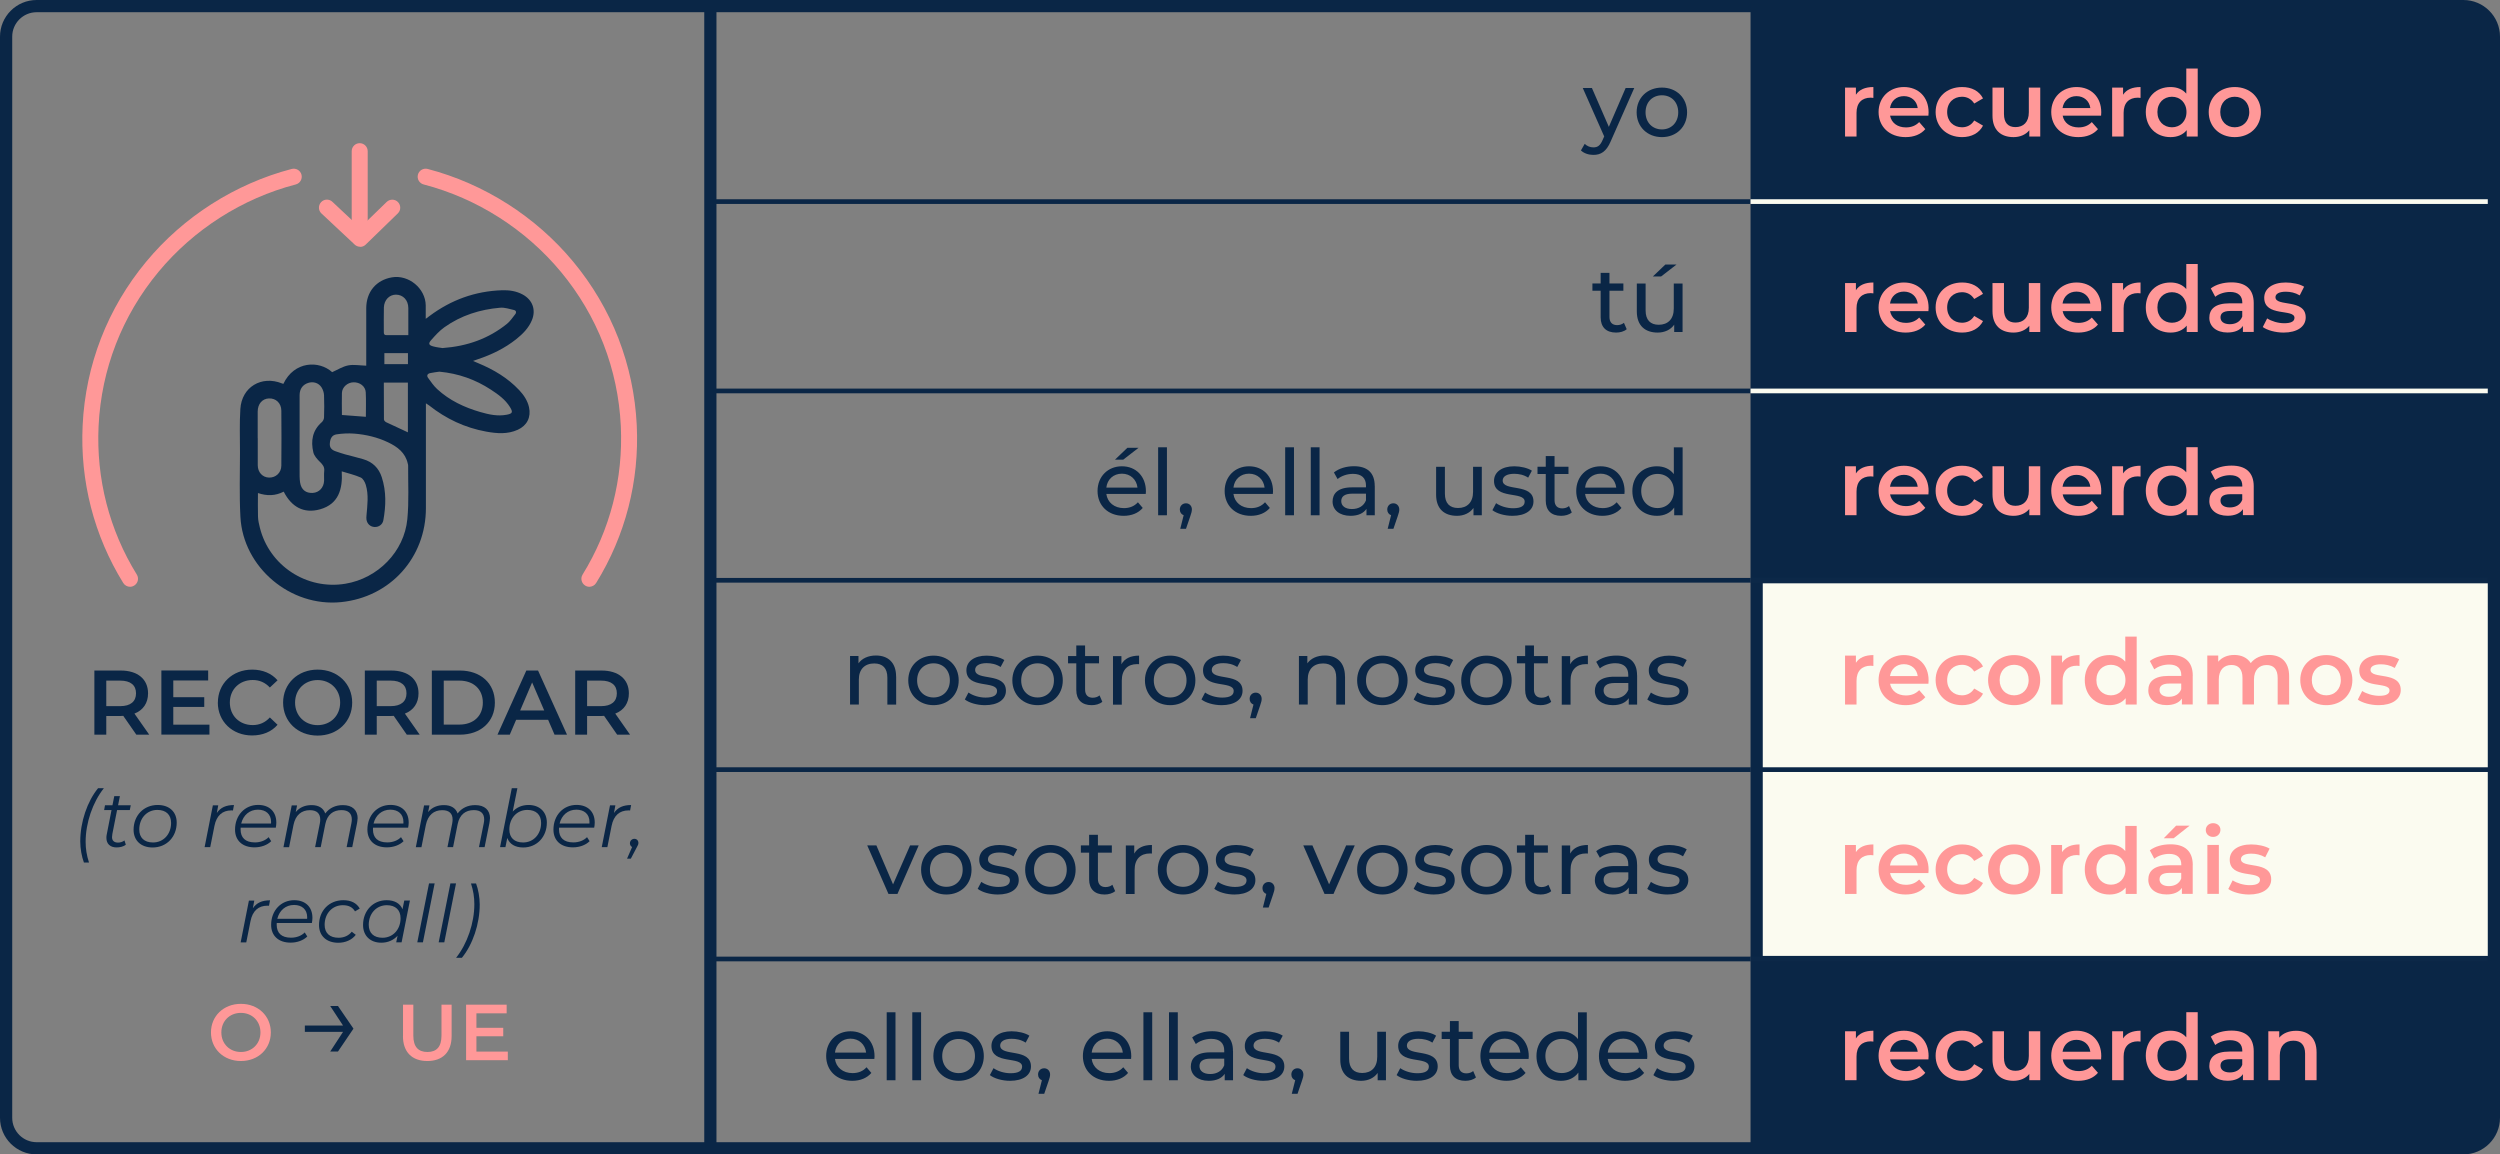 <?xml version="1.0" encoding="UTF-8"?><svg id="Layer_2" xmlns="http://www.w3.org/2000/svg" viewBox="0 0 409.3 189"><rect x="0" y="0" width="409.3" height="189" fill="#808080" stroke="none"/><defs><style>.cls-1{fill:#fbfbf0;}.cls-2{fill:#ff9898;}.cls-3{fill:#0a2646;}.cls-4{fill:#0c2848;}</style></defs><g id="Layer_1-2"><g><g><path class="cls-3" d="M22.32,120.28l-2.14-3.08c-.13,.02-.27,.02-.41,.02h-2.37v3.06h-1.95v-10.5h4.32c2.76,0,4.47,1.41,4.47,3.74,0,1.59-.81,2.76-2.23,3.31l2.42,3.45h-2.1Zm-2.64-8.85h-2.28v4.18h2.28c1.71,0,2.59-.78,2.59-2.1s-.88-2.08-2.59-2.08Z"/><path class="cls-3" d="M34.29,118.64v1.63h-7.87v-10.5h7.66v1.64h-5.71v2.73h5.07v1.6h-5.07v2.9h5.92Z"/><path class="cls-3" d="M35.67,115.03c0-3.13,2.4-5.4,5.62-5.4,1.71,0,3.18,.62,4.15,1.75l-1.26,1.18c-.76-.82-1.71-1.23-2.8-1.23-2.17,0-3.75,1.53-3.75,3.69s1.58,3.69,3.75,3.69c1.09,0,2.04-.41,2.8-1.25l1.26,1.2c-.97,1.14-2.44,1.75-4.17,1.75-3.21,0-5.61-2.27-5.61-5.4Z"/><path class="cls-3" d="M46.35,115.03c0-3.1,2.4-5.4,5.65-5.4s5.66,2.28,5.66,5.4-2.4,5.4-5.66,5.4-5.65-2.29-5.65-5.4Zm9.34,0c0-2.14-1.58-3.69-3.69-3.69s-3.69,1.54-3.69,3.69,1.58,3.69,3.69,3.69,3.69-1.54,3.69-3.69Z"/><path class="cls-3" d="M66.6,120.28l-2.14-3.08c-.13,.02-.27,.02-.41,.02h-2.37v3.06h-1.95v-10.5h4.32c2.76,0,4.47,1.41,4.47,3.74,0,1.59-.81,2.76-2.23,3.31l2.42,3.45h-2.1Zm-2.64-8.85h-2.28v4.18h2.28c1.71,0,2.59-.78,2.59-2.1s-.88-2.08-2.59-2.08Z"/><path class="cls-3" d="M70.7,109.78h4.59c3.4,0,5.73,2.1,5.73,5.25s-2.33,5.25-5.73,5.25h-4.59v-10.5Zm4.5,8.85c2.34,0,3.85-1.42,3.85-3.6s-1.51-3.6-3.85-3.6h-2.55v7.2h2.55Z"/><path class="cls-3" d="M89.75,117.85h-5.25l-1.04,2.43h-2.01l4.72-10.5h1.92l4.74,10.5h-2.04l-1.05-2.43Zm-.65-1.53l-1.98-4.59-1.96,4.59h3.94Z"/><path class="cls-3" d="M101.04,120.28l-2.14-3.08c-.13,.02-.27,.02-.41,.02h-2.37v3.06h-1.95v-10.5h4.32c2.76,0,4.47,1.41,4.47,3.74,0,1.59-.81,2.76-2.23,3.31l2.42,3.45h-2.1Zm-2.64-8.85h-2.28v4.18h2.28c1.71,0,2.59-.78,2.59-2.1s-.88-2.08-2.59-2.08Z"/></g><g><g><path class="cls-2" d="M58.97,40.4c-.33,0-.66-.12-.92-.37l-.24-.23-5.18-4.85c-.53-.49-.55-1.32-.06-1.85,.49-.53,1.32-.56,1.85-.06l4.53,4.25,4.36-4.23c.52-.5,1.35-.49,1.85,.03,.5,.52,.49,1.35-.03,1.85l-5.26,5.11c-.25,.25-.58,.37-.91,.37Z"/><path class="cls-2" d="M58.89,39.26c-.72,0-1.31-.59-1.31-1.31v-13.2c0-.72,.59-1.31,1.31-1.31s1.31,.59,1.31,1.31v13.2c0,.72-.59,1.31-1.31,1.31Z"/></g><g><path class="cls-2" d="M96.5,96.07c-.23,0-.47-.06-.69-.2-.62-.38-.81-1.19-.43-1.8,4.51-7.3,6.67-15.71,6.26-24.32-.45-9.31-3.84-18.04-9.8-25.23-5.77-6.96-13.75-12.05-22.48-14.32-.7-.18-1.12-.9-.94-1.6s.9-1.12,1.6-.94c9.25,2.42,17.72,7.81,23.83,15.19,6.33,7.63,9.92,16.89,10.4,26.78,.44,9.14-1.86,18.07-6.65,25.82-.25,.4-.68,.62-1.12,.62Z"/><path class="cls-2" d="M21.28,96.07c.23,0,.47-.06,.69-.2,.62-.38,.81-1.19,.43-1.8-4.51-7.3-6.67-15.71-6.26-24.32,.45-9.31,3.84-18.04,9.8-25.23,5.77-6.96,13.75-12.05,22.48-14.32,.7-.18,1.12-.9,.94-1.6s-.9-1.12-1.6-.94c-9.25,2.42-17.72,7.81-23.83,15.19-6.33,7.63-9.92,16.89-10.4,26.78-.44,9.14,1.86,18.07,6.65,25.82,.25,.4,.68,.62,1.12,.62Z"/></g></g><path class="cls-3" d="M69.73,66.03v.79c0,5.45,0,10.9,0,16.36,0,8.12-5.83,14.58-13.89,15.4-8.28,.84-16.05-5.68-16.48-13.97-.19-3.52-.07-7.06-.07-10.59,0-2.35-.09-4.72,.06-7.06,.22-3.6,3.47-5.53,6.81-4.19,.08,.03,.16,.06,.23,.08,1.78-3.75,5.84-3.87,7.99-1.92,.91-.4,1.74-.94,2.65-1.11,.91-.17,1.88,.02,2.93,.05,0-.13,0-.39,0-.64,0-2.92-.01-5.84,0-8.77,.01-2.68,1.62-4.6,4.19-5.05,2.74-.48,5.5,1.79,5.55,4.57,.01,.69,0,1.39,0,2.22,.27-.2,.45-.34,.63-.47,3.52-2.63,7.47-4.07,11.87-4.21,1.16-.04,2.31,.13,3.36,.69,1.62,.87,2.23,2.52,1.52,4.22-.54,1.29-1.49,2.24-2.55,3.09-1.9,1.51-4.05,2.55-6.34,3.31-.2,.07-.4,.14-.74,.26,.37,.16,.62,.29,.89,.39,2.5,1.04,4.79,2.4,6.66,4.39,.75,.8,1.36,1.7,1.61,2.8,.36,1.63-.32,3-1.84,3.69-1.67,.76-3.4,.62-5.13,.31-3.5-.63-6.62-2.1-9.41-4.31-.13-.1-.27-.18-.5-.33Zm-27.5,14.7c0,1.36-.03,2.62,.01,3.88,.02,.6,.16,1.21,.31,1.8,1.55,6.21,7.66,10.21,13.99,9.16,5.32-.88,9.64-5.24,10.15-10.59,.28-2.9,.11-5.84,.13-8.76,0-.11-.03-.21-.06-.32-.39-1.78-1.68-2.74-3.2-3.47-1.77-.85-3.66-1.29-5.6-1.44-.94-.07-1.91-.02-2.85,.12-.75,.11-1.05,.66-1.11,1.49-.06,.72,.34,1.08,.96,1.29,.52,.17,1.03,.36,1.55,.5,.99,.27,1.98,.5,2.96,.79,1.53,.45,2.55,1.44,3.04,2.97,.75,2.33,.68,4.68,.25,7.04-.13,.7-.76,1.12-1.43,1.09-.69-.03-1.22-.5-1.33-1.21-.03-.21-.02-.43,0-.65,.14-1.69,.39-3.4-.12-5.06-.14-.44-.44-1.01-.82-1.18-.96-.43-2.01-.67-3.11-1.01,.18,2.93-.54,5.36-3.53,6.21-2.69,.76-4.7-.39-5.97-2.89-1.37,.71-2.75,.73-4.22,.23Zm6.82-9.19c0,1.81,0,3.62,0,5.43,0,.67-.02,1.36,.08,2.02,.18,1.18,.95,1.78,2.08,1.71,1.04-.06,1.81-.88,1.85-2,.02-.52-.04-1.05,.02-1.57,.08-.67-.24-1.07-.69-1.5-.45-.44-.95-.99-1.09-1.57-.44-1.86-.16-3.59,1.38-4.94,.2-.17,.36-.5,.37-.76,.04-1.22,.05-2.44,0-3.66-.02-.43-.17-.91-.41-1.28-.48-.75-1.37-1-2.19-.73-.89,.29-1.39,.98-1.4,1.99-.01,2.29,0,4.58,0,6.86Zm22.88-10.69c-.45,.07-.99,.12-1.52,.24-.43,.1-.6,.41-.32,.78,.46,.63,.9,1.29,1.47,1.82,2.02,1.87,4.46,3.01,7.08,3.77,1.41,.41,2.84,.72,4.31,.44,.97-.18,1.06-.42,.54-1.26-.77-1.24-1.92-2.06-3.11-2.84-2.54-1.66-5.32-2.66-8.45-2.95Zm.57-3.87c4.02-.3,7.49-1.54,10.5-3.96,.53-.43,.92-1.03,1.35-1.57,.24-.3,.16-.62-.22-.7-.74-.17-1.5-.43-2.24-.37-3.3,.28-6.4,1.26-9.12,3.19-.82,.58-1.52,1.36-2.19,2.12-.5,.56-.37,.84,.37,1.03,.56,.15,1.15,.21,1.55,.27Zm-30.3,14.74c0,1.48,0,2.96,0,4.44,0,1.17,.78,2,1.85,2.03,1.1,.03,2-.79,2.01-1.95,.03-3,.03-6.01,0-9.01-.01-1.24-.9-2.05-2.03-2-1.09,.04-1.83,.9-1.84,2.12,0,1.46,0,2.92,0,4.38Zm24.58-.94v-8.14h-3.94c0,2.04,0,4.04,.02,6.04,0,.16,.21,.37,.37,.45,1.17,.56,2.35,1.1,3.55,1.65Zm.07-15.91c0-1.53,.01-2.98,0-4.44-.01-1.29-.85-2.18-2.02-2.19-1.09,0-1.94,.87-1.98,2.1-.04,1.35,0,2.7-.01,4.05,0,.31,.08,.49,.44,.48,1.15-.01,2.3,0,3.57,0Zm-10.88,13.07l3.93,.3c0-1.4,.05-2.71-.02-4.01-.05-.99-.97-1.67-2.02-1.64-.98,.03-1.85,.8-1.88,1.74-.04,1.17,0,2.35,0,3.6Zm6.96-10.12v1.8h3.86v-1.8h-3.86Z"/><path class="cls-2" d="M34.54,169.03c0-2.69,2.08-4.68,4.9-4.68s4.9,1.98,4.9,4.68-2.08,4.68-4.9,4.68-4.9-1.99-4.9-4.68Zm8.1,0c0-1.86-1.36-3.2-3.2-3.2s-3.2,1.34-3.2,3.2,1.37,3.2,3.2,3.2,3.2-1.34,3.2-3.2Z"/><path class="cls-3" d="M57.87,168.41l-2.54,3.75h-1.27l2.1-3.22h-6.25v-1.04h6.25l-2.1-3.2h1.27l2.54,3.71Z"/><path class="cls-2" d="M65.98,169.62v-5.14h1.69v5.07c0,1.87,.84,2.68,2.31,2.68s2.3-.81,2.3-2.68v-5.07h1.66v5.14c0,2.65-1.5,4.09-3.98,4.09s-3.99-1.44-3.99-4.09Z"/><path class="cls-2" d="M83.14,172.16v1.42h-6.83v-9.1h6.64v1.42h-4.95v2.37h4.39v1.39h-4.39v2.51h5.13Z"/><g><path class="cls-3" d="M13.14,137.76c0-3.17,1.14-6.55,2.92-8.72h.95c-1.83,2.3-2.99,5.68-2.99,8.78,0,1.14,.17,2.22,.55,3.39h-.83c-.36-.96-.6-2.26-.6-3.45Z"/><path class="cls-3" d="M18.39,136.61c-.03,.16-.05,.3-.05,.43,0,.58,.33,.91,.99,.91,.38,0,.74-.12,1.05-.35l.22,.7c-.43,.33-1,.44-1.52,.44-1.03,0-1.66-.58-1.66-1.56,0-.17,.01-.35,.05-.53l.79-4.03h-1.21l.14-.78h1.22l.3-1.5h.92l-.3,1.5h2.08l-.16,.78h-2.08l-.79,3.99Z"/><path class="cls-3" d="M21.87,135.85c0-2.33,1.65-4.06,3.95-4.06,1.9,0,3.11,1.12,3.11,2.89,0,2.34-1.65,4.07-3.95,4.07-1.9,0-3.11-1.14-3.11-2.9Zm6.14-1.12c0-1.34-.82-2.13-2.25-2.13-1.7,0-2.96,1.35-2.96,3.21,0,1.34,.82,2.12,2.25,2.12,1.7,0,2.96-1.34,2.96-3.2Z"/><path class="cls-3" d="M38.31,131.79l-.17,.9c-.09,0-.16-.01-.26-.01-1.46,0-2.43,.83-2.77,2.54l-.69,3.47h-.92l1.35-6.84h.88l-.23,1.25c.61-.9,1.51-1.3,2.81-1.3Z"/><path class="cls-3" d="M39.4,135.52c-.01,.09-.01,.18-.01,.27,0,1.36,.78,2.13,2.35,2.13,.91,0,1.73-.33,2.24-.86l.42,.66c-.64,.64-1.66,1.01-2.73,1.01-1.98,0-3.19-1.12-3.19-2.91,0-2.33,1.6-4.04,3.78-4.04,1.81,0,2.98,1.08,2.98,2.9,0,.29-.04,.57-.09,.83h-5.75Zm.09-.69h4.88c.01-.09,.01-.17,.01-.25,0-1.3-.87-2.02-2.15-2.02-1.38,0-2.4,.9-2.74,2.26Z"/><path class="cls-3" d="M58.54,133.99c0,.25-.04,.52-.09,.81l-.78,3.89h-.92l.78-3.9c.05-.23,.07-.44,.07-.64,0-.96-.56-1.52-1.69-1.52-1.37,0-2.34,.75-2.65,2.29l-.75,3.77h-.92l.78-3.9c.04-.22,.06-.43,.06-.62,0-.97-.55-1.53-1.69-1.53-1.39,0-2.35,.81-2.68,2.39l-.73,3.67h-.92l1.35-6.84h.88l-.22,1.09c.65-.79,1.55-1.14,2.59-1.14,1.16,0,1.94,.49,2.24,1.37,.69-.91,1.69-1.37,2.89-1.37,1.55,0,2.42,.82,2.42,2.2Z"/><path class="cls-3" d="M61.07,135.52c-.01,.09-.01,.18-.01,.27,0,1.36,.78,2.13,2.35,2.13,.91,0,1.73-.33,2.24-.86l.42,.66c-.64,.64-1.66,1.01-2.73,1.01-1.98,0-3.19-1.12-3.19-2.91,0-2.33,1.6-4.04,3.78-4.04,1.81,0,2.98,1.08,2.98,2.9,0,.29-.04,.57-.09,.83h-5.75Zm.09-.69h4.88c.01-.09,.01-.17,.01-.25,0-1.3-.87-2.02-2.15-2.02-1.38,0-2.4,.9-2.74,2.26Z"/><path class="cls-3" d="M80.21,133.99c0,.25-.04,.52-.09,.81l-.78,3.89h-.92l.78-3.9c.05-.23,.07-.44,.07-.64,0-.96-.56-1.52-1.69-1.52-1.37,0-2.34,.75-2.65,2.29l-.75,3.77h-.92l.78-3.9c.04-.22,.06-.43,.06-.62,0-.97-.55-1.53-1.69-1.53-1.39,0-2.35,.81-2.68,2.39l-.73,3.67h-.92l1.35-6.84h.88l-.22,1.09c.65-.79,1.55-1.14,2.59-1.14,1.16,0,1.94,.49,2.24,1.37,.69-.91,1.69-1.37,2.89-1.37,1.55,0,2.42,.82,2.42,2.2Z"/><path class="cls-3" d="M89.53,134.68c0,2.35-1.64,4.07-3.87,4.07-1.33,0-2.24-.56-2.61-1.56l-.3,1.5h-.88l1.92-9.65h.92l-.77,3.83c.64-.68,1.52-1.08,2.6-1.08,1.75,0,2.99,1.09,2.99,2.89Zm-.94,.05c0-1.34-.82-2.13-2.25-2.13-1.7,0-2.95,1.34-2.95,3.21,0,1.34,.82,2.12,2.25,2.12,1.7,0,2.95-1.34,2.95-3.2Z"/><path class="cls-3" d="M91.53,135.52c-.01,.09-.01,.18-.01,.27,0,1.36,.78,2.13,2.35,2.13,.91,0,1.73-.33,2.24-.86l.42,.66c-.64,.64-1.66,1.01-2.73,1.01-1.98,0-3.19-1.12-3.19-2.91,0-2.33,1.6-4.04,3.78-4.04,1.81,0,2.98,1.08,2.98,2.9,0,.29-.04,.57-.09,.83h-5.75Zm.09-.69h4.88c.01-.09,.01-.17,.01-.25,0-1.3-.87-2.02-2.15-2.02-1.38,0-2.4,.9-2.74,2.26Z"/><path class="cls-3" d="M103.33,131.79l-.17,.9c-.09,0-.16-.01-.26-.01-1.46,0-2.43,.83-2.77,2.54l-.69,3.47h-.92l1.35-6.84h.88l-.23,1.25c.61-.9,1.51-1.3,2.81-1.3Z"/><path class="cls-3" d="M104.52,138c0,.23-.08,.4-.25,.69l-.99,1.89h-.62l.83-1.91c-.22-.1-.36-.34-.36-.6,0-.43,.34-.74,.73-.74s.66,.29,.66,.68Z"/><path class="cls-3" d="M44.21,147.39l-.17,.9c-.09,0-.16-.01-.26-.01-1.46,0-2.43,.83-2.77,2.54l-.69,3.47h-.92l1.35-6.84h.88l-.23,1.25c.61-.9,1.51-1.3,2.81-1.3Z"/><path class="cls-3" d="M45.31,151.12c-.01,.09-.01,.18-.01,.27,0,1.36,.78,2.13,2.35,2.13,.91,0,1.73-.33,2.24-.86l.42,.66c-.64,.64-1.66,1.01-2.73,1.01-1.98,0-3.19-1.12-3.19-2.91,0-2.33,1.6-4.04,3.78-4.04,1.81,0,2.98,1.08,2.98,2.9,0,.29-.04,.57-.09,.83h-5.75Zm.09-.69h4.88c.01-.09,.01-.17,.01-.25,0-1.3-.87-2.02-2.15-2.02-1.38,0-2.4,.9-2.74,2.26Z"/><path class="cls-3" d="M52.23,151.44c0-2.34,1.65-4.06,3.98-4.06,1.25,0,2.18,.46,2.69,1.37l-.78,.46c-.39-.68-1.05-1.01-1.99-1.01-1.72,0-2.98,1.35-2.98,3.21,0,1.34,.82,2.12,2.28,2.12,.87,0,1.66-.34,2.16-.99l.66,.51c-.61,.82-1.69,1.3-2.86,1.3-1.95,0-3.16-1.14-3.16-2.9Z"/><path class="cls-3" d="M67.11,147.44l-1.36,6.84h-.88l.22-1.08c-.65,.71-1.56,1.14-2.67,1.14-1.75,0-2.98-1.09-2.98-2.9,0-2.34,1.64-4.06,3.86-4.06,1.3,0,2.21,.53,2.6,1.48l.29-1.43h.92Zm-1.53,2.89c0-1.34-.82-2.13-2.25-2.13-1.7,0-2.96,1.35-2.96,3.21,0,1.34,.82,2.12,2.25,2.12,1.7,0,2.96-1.34,2.96-3.2Z"/><path class="cls-3" d="M70.24,144.63h.92l-1.92,9.65h-.92l1.92-9.65Z"/><path class="cls-3" d="M73.74,144.63h.92l-1.92,9.65h-.92l1.92-9.65Z"/><path class="cls-3" d="M77.66,148.03c0-1.14-.17-2.22-.55-3.39h.83c.36,.96,.6,2.26,.6,3.45,0,3.17-1.14,6.55-2.92,8.72h-.95c1.83-2.3,2.99-5.68,2.99-8.78Z"/></g><path class="cls-3" d="M286.6,1.5h116.65c2.79,0,5.05,2.26,5.05,5.05V182.5c0,2.76-2.24,5-5,5h-116.7V1.5h0Z"/><rect class="cls-3" x="116.3" y="32.62" width="170.3" height=".77"/><rect class="cls-3" x="116.3" y="63.62" width="170.3" height=".77"/><rect class="cls-3" x="116.3" y="94.62" width="170.3" height=".77"/><rect class="cls-3" x="116.3" y="125.62" width="170.3" height=".77"/><g><path class="cls-3" d="M267.56,14.41l-3.86,8.74c-.71,1.68-1.62,2.21-2.83,2.21-.77,0-1.54-.25-2.04-.73l.62-1.08c.39,.38,.88,.58,1.43,.58,.69,0,1.12-.31,1.51-1.23l.25-.56-3.51-7.93h1.5l2.77,6.36,2.75-6.36h1.41Z"/><path class="cls-3" d="M267.95,18.39c0-2.37,1.75-4.05,4.14-4.05s4.12,1.68,4.12,4.05-1.74,4.06-4.12,4.06-4.14-1.69-4.14-4.06Zm6.81,0c0-1.7-1.14-2.79-2.67-2.79s-2.68,1.09-2.68,2.79,1.16,2.8,2.68,2.8,2.67-1.11,2.67-2.8Z"/></g><g><path class="cls-2" d="M306.71,14.25v1.78c-.17-.03-.3-.04-.43-.04-1.43,0-2.33,.84-2.33,2.48v3.88h-1.88V14.34h1.78v1.17c.54-.84,1.52-1.26,2.85-1.26Z"/><path class="cls-2" d="M315.73,18.94h-6.29c.23,1.17,1.2,1.92,2.6,1.92,.9,0,1.6-.29,2.17-.87l1,1.15c-.72,.85-1.85,1.31-3.22,1.31-2.69,0-4.43-1.73-4.43-4.11s1.76-4.09,4.14-4.09,4.05,1.63,4.05,4.14c0,.15-.01,.38-.03,.56Zm-6.3-1.25h4.54c-.15-1.15-1.03-1.95-2.26-1.95s-2.1,.78-2.28,1.95Z"/><path class="cls-2" d="M316.9,18.34c0-2.4,1.8-4.09,4.34-4.09,1.56,0,2.8,.65,3.42,1.86l-1.44,.84c-.48-.76-1.2-1.11-2-1.11-1.38,0-2.43,.96-2.43,2.5s1.05,2.5,2.43,2.5c.79,0,1.52-.34,2-1.11l1.44,.84c-.62,1.2-1.86,1.88-3.42,1.88-2.54,0-4.34-1.71-4.34-4.11Z"/><path class="cls-2" d="M334.03,14.34v8.01h-1.79v-1.02c-.6,.73-1.54,1.12-2.58,1.12-2.05,0-3.45-1.12-3.45-3.54v-4.57h1.88v4.32c0,1.46,.69,2.15,1.88,2.15,1.3,0,2.19-.81,2.19-2.42v-4.05h1.88Z"/><path class="cls-2" d="M343.99,18.94h-6.29c.22,1.17,1.2,1.92,2.6,1.92,.9,0,1.61-.29,2.17-.87l1.01,1.15c-.72,.85-1.85,1.31-3.22,1.31-2.69,0-4.43-1.73-4.43-4.11s1.76-4.09,4.14-4.09,4.05,1.63,4.05,4.14c0,.15-.01,.38-.03,.56Zm-6.3-1.25h4.54c-.15-1.15-1.04-1.95-2.27-1.95s-2.1,.78-2.28,1.95Z"/><path class="cls-2" d="M350.45,14.25v1.78c-.17-.03-.3-.04-.44-.04-1.43,0-2.33,.84-2.33,2.48v3.88h-1.88V14.34h1.79v1.17c.54-.84,1.52-1.26,2.85-1.26Z"/><path class="cls-2" d="M359.81,11.22v11.13h-1.8v-1.04c-.63,.77-1.56,1.14-2.65,1.14-2.33,0-4.05-1.62-4.05-4.11s1.72-4.09,4.05-4.09c1.03,0,1.95,.34,2.58,1.08v-4.11h1.87Zm-1.84,7.12c0-1.53-1.04-2.5-2.38-2.5s-2.38,.98-2.38,2.5,1.04,2.5,2.38,2.5,2.38-.98,2.38-2.5Z"/><path class="cls-2" d="M361.61,18.34c0-2.4,1.8-4.09,4.26-4.09s4.28,1.69,4.28,4.09-1.79,4.11-4.28,4.11-4.26-1.71-4.26-4.11Zm6.64,0c0-1.53-1.02-2.5-2.38-2.5s-2.37,.98-2.37,2.5,1.02,2.5,2.37,2.5,2.38-.98,2.38-2.5Z"/></g><g><path class="cls-3" d="M266.32,53.9c-.43,.38-1.09,.55-1.74,.55-1.6,0-2.52-.88-2.52-2.49v-4.36h-1.35v-1.19h1.35v-1.74h1.44v1.74h2.28v1.19h-2.28v4.3c0,.85,.45,1.33,1.25,1.33,.42,0,.83-.13,1.12-.38l.45,1.04Z"/><path class="cls-3" d="M275.47,46.41v7.95h-1.37v-1.2c-.58,.83-1.57,1.29-2.7,1.29-2.05,0-3.42-1.12-3.42-3.46v-4.57h1.44v4.41c0,1.56,.78,2.34,2.15,2.34,1.5,0,2.46-.93,2.46-2.64v-4.11h1.44Zm-3.51-1.15h-1.35l2.04-1.95h1.83l-2.52,1.95Z"/></g><g><path class="cls-2" d="M306.71,46.25v1.78c-.17-.03-.3-.04-.43-.04-1.43,0-2.33,.84-2.33,2.48v3.88h-1.88v-8.01h1.78v1.17c.54-.84,1.52-1.26,2.85-1.26Z"/><path class="cls-2" d="M315.73,50.94h-6.29c.23,1.17,1.2,1.92,2.6,1.92,.9,0,1.6-.29,2.17-.87l1,1.15c-.72,.85-1.85,1.31-3.22,1.31-2.69,0-4.43-1.73-4.43-4.11s1.76-4.09,4.14-4.09,4.05,1.63,4.05,4.14c0,.15-.01,.38-.03,.56Zm-6.3-1.25h4.54c-.15-1.15-1.03-1.95-2.26-1.95s-2.1,.78-2.28,1.95Z"/><path class="cls-2" d="M316.9,50.34c0-2.4,1.8-4.09,4.34-4.09,1.56,0,2.8,.65,3.42,1.86l-1.44,.84c-.48-.76-1.2-1.11-2-1.11-1.38,0-2.43,.96-2.43,2.5s1.05,2.5,2.43,2.5c.79,0,1.52-.34,2-1.11l1.44,.84c-.62,1.2-1.86,1.88-3.42,1.88-2.54,0-4.34-1.71-4.34-4.11Z"/><path class="cls-2" d="M334.03,46.34v8.01h-1.79v-1.02c-.6,.73-1.54,1.12-2.58,1.12-2.05,0-3.45-1.12-3.45-3.54v-4.57h1.88v4.32c0,1.46,.69,2.15,1.88,2.15,1.3,0,2.19-.81,2.19-2.42v-4.05h1.88Z"/><path class="cls-2" d="M343.99,50.94h-6.29c.22,1.17,1.2,1.92,2.6,1.92,.9,0,1.61-.29,2.17-.87l1.01,1.15c-.72,.85-1.85,1.31-3.22,1.31-2.69,0-4.43-1.73-4.43-4.11s1.76-4.09,4.14-4.09,4.05,1.63,4.05,4.14c0,.15-.01,.38-.03,.56Zm-6.3-1.25h4.54c-.15-1.15-1.04-1.95-2.27-1.95s-2.1,.78-2.28,1.95Z"/><path class="cls-2" d="M350.45,46.25v1.78c-.17-.03-.3-.04-.44-.04-1.43,0-2.33,.84-2.33,2.48v3.88h-1.88v-8.01h1.79v1.17c.54-.84,1.52-1.26,2.85-1.26Z"/><path class="cls-2" d="M359.81,43.22v11.13h-1.8v-1.04c-.63,.77-1.56,1.14-2.65,1.14-2.33,0-4.05-1.62-4.05-4.11s1.72-4.09,4.05-4.09c1.03,0,1.95,.34,2.58,1.08v-4.11h1.87Zm-1.84,7.12c0-1.53-1.04-2.5-2.38-2.5s-2.38,.98-2.38,2.5,1.04,2.5,2.38,2.5,2.38-.98,2.38-2.5Z"/><path class="cls-2" d="M368.98,49.65v4.69h-1.77v-.98c-.45,.69-1.32,1.08-2.52,1.08-1.83,0-2.98-1-2.98-2.4s.9-2.38,3.33-2.38h2.07v-.12c0-1.09-.66-1.74-2-1.74-.9,0-1.83,.3-2.43,.79l-.73-1.37c.86-.66,2.1-.99,3.39-.99,2.31,0,3.64,1.09,3.64,3.4Zm-1.88,2.19v-.93h-1.94c-1.28,0-1.62,.48-1.62,1.06,0,.68,.57,1.11,1.53,1.11s1.71-.42,2.03-1.25Z"/><path class="cls-2" d="M370.46,53.55l.72-1.42c.71,.46,1.79,.79,2.79,.79,1.18,0,1.68-.33,1.68-.89,0-1.53-4.95-.09-4.95-3.28,0-1.52,1.37-2.5,3.53-2.5,1.06,0,2.28,.25,3,.69l-.72,1.42c-.76-.45-1.53-.6-2.29-.6-1.14,0-1.68,.38-1.68,.9,0,1.62,4.95,.18,4.95,3.31,0,1.5-1.38,2.48-3.63,2.48-1.33,0-2.67-.39-3.39-.9Z"/></g><g><path class="cls-3" d="M187.58,80.87h-6.45c.18,1.39,1.31,2.32,2.88,2.32,.93,0,1.71-.31,2.29-.96l.79,.93c-.72,.84-1.81,1.29-3.13,1.29-2.56,0-4.27-1.69-4.27-4.06s1.69-4.05,3.99-4.05,3.93,1.65,3.93,4.1c0,.12-.02,.3-.03,.44Zm-6.45-1.04h5.1c-.15-1.33-1.16-2.28-2.55-2.28s-2.4,.93-2.55,2.28Zm2.76-4.57h-1.35l2.04-1.95h1.83l-2.52,1.95Z"/><path class="cls-3" d="M189.61,73.23h1.44v11.13h-1.44v-11.13Z"/><path class="cls-3" d="M195.13,83.42c0,.3-.06,.52-.25,1.08l-.71,2.08h-.94l.56-2.23c-.38-.13-.63-.48-.63-.93,0-.6,.44-1.02,1.01-1.02s.97,.44,.97,1.02Z"/><path class="cls-3" d="M208.39,80.87h-6.45c.18,1.39,1.31,2.32,2.88,2.32,.93,0,1.71-.31,2.29-.96l.79,.93c-.72,.84-1.81,1.29-3.13,1.29-2.56,0-4.27-1.69-4.27-4.06s1.69-4.05,3.99-4.05,3.93,1.65,3.93,4.1c0,.12-.02,.3-.03,.44Zm-6.45-1.04h5.1c-.15-1.33-1.16-2.28-2.55-2.28s-2.4,.93-2.55,2.28Z"/><path class="cls-3" d="M210.41,73.23h1.44v11.13h-1.44v-11.13Z"/><path class="cls-3" d="M214.6,73.23h1.44v11.13h-1.44v-11.13Z"/><path class="cls-3" d="M225.08,79.56v4.8h-1.36v-1.05c-.48,.72-1.37,1.14-2.61,1.14-1.8,0-2.94-.96-2.94-2.34,0-1.27,.82-2.32,3.19-2.32h2.28v-.29c0-1.21-.7-1.92-2.13-1.92-.94,0-1.9,.33-2.52,.85l-.6-1.08c.82-.66,2.01-1.02,3.28-1.02,2.17,0,3.4,1.05,3.4,3.23Zm-1.44,2.37v-1.11h-2.22c-1.42,0-1.83,.56-1.83,1.23,0,.79,.66,1.29,1.75,1.29s1.94-.5,2.29-1.41Z"/><path class="cls-3" d="M229.09,83.42c0,.3-.06,.52-.25,1.08l-.71,2.08h-.94l.56-2.23c-.38-.13-.63-.48-.63-.93,0-.6,.43-1.02,1-1.02s.97,.44,.97,1.02Z"/><path class="cls-3" d="M242.6,76.41v7.95h-1.36v-1.2c-.58,.83-1.57,1.29-2.7,1.29-2.06,0-3.42-1.12-3.42-3.46v-4.57h1.44v4.41c0,1.56,.78,2.34,2.15,2.34,1.5,0,2.46-.93,2.46-2.64v-4.11h1.44Z"/><path class="cls-3" d="M244.34,83.52l.6-1.14c.67,.48,1.75,.83,2.79,.83,1.33,0,1.89-.41,1.89-1.08,0-1.79-5.02-.24-5.02-3.4,0-1.43,1.28-2.39,3.31-2.39,1.04,0,2.21,.27,2.89,.72l-.61,1.14c-.72-.47-1.51-.63-2.29-.63-1.26,0-1.88,.47-1.88,1.1,0,1.88,5.04,.34,5.04,3.43,0,1.44-1.32,2.35-3.44,2.35-1.32,0-2.62-.4-3.29-.93Z"/><path class="cls-3" d="M257.33,83.9c-.44,.38-1.1,.55-1.74,.55-1.61,0-2.52-.88-2.52-2.49v-4.36h-1.35v-1.19h1.35v-1.74h1.44v1.74h2.28v1.19h-2.28v4.3c0,.85,.45,1.33,1.25,1.33,.42,0,.83-.13,1.12-.38l.45,1.04Z"/><path class="cls-3" d="M265.96,80.87h-6.45c.18,1.39,1.31,2.32,2.88,2.32,.93,0,1.71-.31,2.29-.96l.79,.93c-.72,.84-1.81,1.29-3.13,1.29-2.56,0-4.28-1.69-4.28-4.06s1.7-4.05,3.99-4.05,3.93,1.65,3.93,4.1c0,.12-.01,.3-.03,.44Zm-6.45-1.04h5.1c-.15-1.33-1.16-2.28-2.55-2.28s-2.4,.93-2.55,2.28Z"/><path class="cls-3" d="M275.48,73.23v11.13h-1.38v-1.26c-.64,.9-1.66,1.35-2.83,1.35-2.33,0-4.02-1.63-4.02-4.06s1.69-4.05,4.02-4.05c1.12,0,2.11,.42,2.77,1.28v-4.38h1.44Zm-1.43,7.15c0-1.7-1.15-2.79-2.67-2.79s-2.68,1.09-2.68,2.79,1.16,2.8,2.68,2.8,2.67-1.11,2.67-2.8Z"/></g><g><path class="cls-2" d="M306.71,76.25v1.78c-.17-.03-.3-.04-.43-.04-1.43,0-2.33,.84-2.33,2.48v3.88h-1.88v-8.01h1.78v1.17c.54-.84,1.52-1.26,2.85-1.26Z"/><path class="cls-2" d="M315.73,80.94h-6.29c.23,1.17,1.2,1.92,2.6,1.92,.9,0,1.6-.29,2.17-.87l1,1.15c-.72,.85-1.85,1.31-3.22,1.31-2.69,0-4.43-1.73-4.43-4.11s1.76-4.09,4.14-4.09,4.05,1.63,4.05,4.14c0,.15-.01,.38-.03,.56Zm-6.3-1.25h4.54c-.15-1.15-1.03-1.95-2.26-1.95s-2.1,.78-2.28,1.95Z"/><path class="cls-2" d="M316.9,80.34c0-2.4,1.8-4.09,4.34-4.09,1.56,0,2.8,.65,3.42,1.86l-1.44,.84c-.48-.76-1.2-1.11-2-1.11-1.38,0-2.43,.96-2.43,2.5s1.05,2.5,2.43,2.5c.79,0,1.52-.34,2-1.11l1.44,.84c-.62,1.2-1.86,1.88-3.42,1.88-2.54,0-4.34-1.71-4.34-4.11Z"/><path class="cls-2" d="M334.03,76.34v8.01h-1.79v-1.02c-.6,.73-1.54,1.12-2.58,1.12-2.05,0-3.45-1.12-3.45-3.54v-4.57h1.88v4.32c0,1.46,.69,2.15,1.88,2.15,1.3,0,2.19-.81,2.19-2.42v-4.05h1.88Z"/><path class="cls-2" d="M343.99,80.94h-6.29c.22,1.17,1.2,1.92,2.6,1.92,.9,0,1.61-.29,2.17-.87l1.01,1.15c-.72,.85-1.85,1.31-3.22,1.31-2.69,0-4.43-1.73-4.43-4.11s1.76-4.09,4.14-4.09,4.05,1.63,4.05,4.14c0,.15-.01,.38-.03,.56Zm-6.3-1.25h4.54c-.15-1.15-1.04-1.95-2.27-1.95s-2.1,.78-2.28,1.95Z"/><path class="cls-2" d="M350.45,76.25v1.78c-.17-.03-.3-.04-.44-.04-1.43,0-2.33,.84-2.33,2.48v3.88h-1.88v-8.01h1.79v1.17c.54-.84,1.52-1.26,2.85-1.26Z"/><path class="cls-2" d="M359.81,73.22v11.13h-1.8v-1.04c-.63,.77-1.56,1.14-2.65,1.14-2.33,0-4.05-1.62-4.05-4.11s1.72-4.09,4.05-4.09c1.03,0,1.95,.34,2.58,1.08v-4.11h1.87Zm-1.84,7.12c0-1.53-1.04-2.5-2.38-2.5s-2.38,.98-2.38,2.5,1.04,2.5,2.38,2.5,2.38-.98,2.38-2.5Z"/><path class="cls-2" d="M368.98,79.65v4.69h-1.77v-.98c-.45,.69-1.32,1.08-2.52,1.08-1.83,0-2.98-1-2.98-2.4s.9-2.38,3.33-2.38h2.07v-.12c0-1.09-.66-1.74-2-1.74-.9,0-1.83,.3-2.43,.79l-.73-1.37c.86-.66,2.1-.99,3.39-.99,2.31,0,3.64,1.09,3.64,3.4Zm-1.88,2.19v-.93h-1.94c-1.28,0-1.62,.48-1.62,1.06,0,.68,.57,1.11,1.53,1.11s1.71-.42,2.03-1.25Z"/></g><rect class="cls-3" x="116.3" y="156.62" width="170.3" height=".77"/><rect class="cls-3" x="115.3" y=".5" width="2" height="187"/><rect class="cls-1" x="286.6" y="32.62" width="121.38" height=".77"/><rect class="cls-1" x="286.6" y="63.62" width="121.38" height=".77"/><rect class="cls-1" x="288.6" y="95.5" width="120" height="61"/><g><path class="cls-3" d="M146.72,110.79v4.57h-1.44v-4.41c0-1.56-.78-2.33-2.15-2.33-1.53,0-2.52,.92-2.52,2.64v4.09h-1.44v-7.95h1.38v1.2c.58-.81,1.6-1.28,2.86-1.28,1.94,0,3.3,1.11,3.3,3.45Z"/><path class="cls-3" d="M148.7,111.39c0-2.37,1.75-4.05,4.14-4.05s4.12,1.68,4.12,4.05-1.74,4.06-4.12,4.06-4.14-1.69-4.14-4.06Zm6.81,0c0-1.7-1.14-2.79-2.67-2.79s-2.69,1.09-2.69,2.79,1.15,2.8,2.69,2.8,2.67-1.11,2.67-2.8Z"/><path class="cls-3" d="M157.96,114.52l.6-1.14c.67,.48,1.75,.83,2.79,.83,1.33,0,1.89-.41,1.89-1.08,0-1.79-5.02-.24-5.02-3.4,0-1.43,1.28-2.39,3.31-2.39,1.04,0,2.21,.27,2.9,.72l-.61,1.14c-.72-.47-1.52-.63-2.29-.63-1.26,0-1.88,.47-1.88,1.1,0,1.88,5.04,.34,5.04,3.43,0,1.44-1.32,2.35-3.43,2.35-1.32,0-2.62-.4-3.29-.93Z"/><path class="cls-3" d="M165.74,111.39c0-2.37,1.75-4.05,4.14-4.05s4.12,1.68,4.12,4.05-1.74,4.06-4.12,4.06-4.14-1.69-4.14-4.06Zm6.81,0c0-1.7-1.14-2.79-2.67-2.79s-2.69,1.09-2.69,2.79,1.15,2.8,2.69,2.8,2.67-1.11,2.67-2.8Z"/><path class="cls-3" d="M180.47,114.9c-.44,.38-1.1,.55-1.74,.55-1.6,0-2.52-.88-2.52-2.49v-4.36h-1.35v-1.19h1.35v-1.74h1.44v1.74h2.28v1.19h-2.28v4.3c0,.85,.45,1.33,1.25,1.33,.42,0,.83-.13,1.12-.38l.45,1.04Z"/><path class="cls-3" d="M186.49,107.34v1.4c-.12-.01-.23-.01-.33-.01-1.54,0-2.5,.94-2.5,2.68v3.96h-1.44v-7.95h1.38v1.33c.51-.93,1.5-1.41,2.89-1.41Z"/><path class="cls-3" d="M187.45,111.39c0-2.37,1.75-4.05,4.14-4.05s4.12,1.68,4.12,4.05-1.74,4.06-4.12,4.06-4.14-1.69-4.14-4.06Zm6.81,0c0-1.7-1.14-2.79-2.67-2.79s-2.69,1.09-2.69,2.79,1.15,2.8,2.69,2.8,2.67-1.11,2.67-2.8Z"/><path class="cls-3" d="M196.7,114.52l.6-1.14c.67,.48,1.75,.83,2.79,.83,1.33,0,1.89-.41,1.89-1.08,0-1.79-5.02-.24-5.02-3.4,0-1.43,1.28-2.39,3.31-2.39,1.04,0,2.21,.27,2.9,.72l-.61,1.14c-.72-.47-1.52-.63-2.29-.63-1.26,0-1.88,.47-1.88,1.1,0,1.88,5.04,.34,5.04,3.43,0,1.44-1.32,2.35-3.43,2.35-1.32,0-2.62-.4-3.29-.93Z"/><path class="cls-3" d="M206.56,114.42c0,.3-.06,.52-.25,1.08l-.71,2.08h-.94l.56-2.23c-.38-.13-.63-.48-.63-.93,0-.6,.43-1.02,1-1.02s.97,.44,.97,1.02Z"/><path class="cls-3" d="M220.21,110.79v4.57h-1.44v-4.41c0-1.56-.78-2.33-2.15-2.33-1.53,0-2.52,.92-2.52,2.64v4.09h-1.44v-7.95h1.38v1.2c.58-.81,1.6-1.28,2.86-1.28,1.94,0,3.3,1.11,3.3,3.45Z"/><path class="cls-3" d="M222.19,111.39c0-2.37,1.75-4.05,4.14-4.05s4.12,1.68,4.12,4.05-1.74,4.06-4.12,4.06-4.14-1.69-4.14-4.06Zm6.81,0c0-1.7-1.14-2.79-2.67-2.79s-2.69,1.09-2.69,2.79,1.15,2.8,2.69,2.8,2.67-1.11,2.67-2.8Z"/><path class="cls-3" d="M231.44,114.52l.6-1.14c.67,.48,1.75,.83,2.79,.83,1.33,0,1.89-.41,1.89-1.08,0-1.79-5.02-.24-5.02-3.4,0-1.43,1.28-2.39,3.31-2.39,1.04,0,2.21,.27,2.9,.72l-.61,1.14c-.72-.47-1.52-.63-2.29-.63-1.26,0-1.88,.47-1.88,1.1,0,1.88,5.04,.34,5.04,3.43,0,1.44-1.32,2.35-3.43,2.35-1.32,0-2.62-.4-3.29-.93Z"/><path class="cls-3" d="M239.23,111.39c0-2.37,1.75-4.05,4.14-4.05s4.12,1.68,4.12,4.05-1.74,4.06-4.12,4.06-4.14-1.69-4.14-4.06Zm6.81,0c0-1.7-1.14-2.79-2.67-2.79s-2.68,1.09-2.68,2.79,1.15,2.8,2.68,2.8,2.67-1.11,2.67-2.8Z"/><path class="cls-3" d="M253.96,114.9c-.43,.38-1.09,.55-1.74,.55-1.6,0-2.52-.88-2.52-2.49v-4.36h-1.35v-1.19h1.35v-1.74h1.44v1.74h2.28v1.19h-2.28v4.3c0,.85,.45,1.33,1.25,1.33,.42,0,.83-.13,1.12-.38l.45,1.04Z"/><path class="cls-3" d="M259.97,107.34v1.4c-.12-.01-.23-.01-.33-.01-1.54,0-2.51,.94-2.51,2.68v3.96h-1.44v-7.95h1.38v1.33c.51-.93,1.5-1.41,2.89-1.41Z"/><path class="cls-3" d="M268.03,110.56v4.8h-1.37v-1.05c-.48,.72-1.37,1.14-2.61,1.14-1.8,0-2.94-.96-2.94-2.34,0-1.27,.82-2.32,3.19-2.32h2.28v-.29c0-1.21-.71-1.92-2.13-1.92-.94,0-1.9,.33-2.52,.85l-.6-1.08c.82-.66,2.01-1.02,3.29-1.02,2.17,0,3.4,1.05,3.4,3.23Zm-1.44,2.37v-1.11h-2.22c-1.42,0-1.83,.56-1.83,1.23,0,.79,.66,1.29,1.76,1.29s1.93-.5,2.29-1.41Z"/><path class="cls-3" d="M269.69,114.52l.6-1.14c.67,.48,1.75,.83,2.79,.83,1.34,0,1.89-.41,1.89-1.08,0-1.79-5.03-.24-5.03-3.4,0-1.43,1.28-2.39,3.31-2.39,1.04,0,2.21,.27,2.9,.72l-.61,1.14c-.72-.47-1.52-.63-2.29-.63-1.26,0-1.88,.47-1.88,1.1,0,1.88,5.04,.34,5.04,3.43,0,1.44-1.32,2.35-3.43,2.35-1.32,0-2.62-.4-3.29-.93Z"/></g><g><path class="cls-2" d="M306.71,107.25v1.78c-.17-.03-.3-.04-.43-.04-1.43,0-2.33,.84-2.33,2.48v3.88h-1.88v-8.01h1.78v1.17c.54-.84,1.52-1.26,2.85-1.26Z"/><path class="cls-2" d="M315.73,111.94h-6.29c.23,1.17,1.2,1.92,2.6,1.92,.9,0,1.6-.29,2.17-.87l1,1.15c-.72,.85-1.85,1.31-3.22,1.31-2.69,0-4.43-1.73-4.43-4.11s1.76-4.09,4.14-4.09,4.05,1.63,4.05,4.14c0,.15-.01,.38-.03,.56Zm-6.3-1.25h4.54c-.15-1.15-1.03-1.95-2.26-1.95s-2.1,.78-2.28,1.95Z"/><path class="cls-2" d="M316.9,111.34c0-2.4,1.8-4.09,4.34-4.09,1.56,0,2.8,.65,3.42,1.86l-1.44,.84c-.48-.76-1.2-1.11-2-1.11-1.38,0-2.43,.96-2.43,2.5s1.05,2.5,2.43,2.5c.79,0,1.52-.34,2-1.11l1.44,.84c-.62,1.2-1.86,1.88-3.42,1.88-2.54,0-4.34-1.71-4.34-4.11Z"/><path class="cls-2" d="M325.49,111.34c0-2.4,1.8-4.09,4.26-4.09s4.27,1.69,4.27,4.09-1.78,4.11-4.27,4.11-4.26-1.71-4.26-4.11Zm6.64,0c0-1.53-1.02-2.5-2.38-2.5s-2.37,.98-2.37,2.5,1.02,2.5,2.37,2.5,2.38-.98,2.38-2.5Z"/><path class="cls-2" d="M340.46,107.25v1.78c-.17-.03-.3-.04-.44-.04-1.43,0-2.33,.84-2.33,2.48v3.88h-1.87v-8.01h1.78v1.17c.54-.84,1.52-1.26,2.85-1.26Z"/><path class="cls-2" d="M349.82,104.22v11.13h-1.8v-1.04c-.63,.77-1.56,1.14-2.65,1.14-2.33,0-4.05-1.62-4.05-4.11s1.72-4.09,4.05-4.09c1.03,0,1.95,.34,2.58,1.08v-4.11h1.87Zm-1.84,7.12c0-1.53-1.04-2.5-2.38-2.5s-2.38,.98-2.38,2.5,1.04,2.5,2.38,2.5,2.38-.98,2.38-2.5Z"/><path class="cls-2" d="M358.99,110.65v4.69h-1.77v-.98c-.45,.69-1.32,1.08-2.52,1.08-1.83,0-2.98-1-2.98-2.4s.9-2.38,3.33-2.38h2.07v-.12c0-1.09-.66-1.74-1.99-1.74-.9,0-1.83,.3-2.43,.79l-.73-1.37c.85-.66,2.1-.99,3.39-.99,2.31,0,3.64,1.09,3.64,3.4Zm-1.88,2.19v-.93h-1.93c-1.28,0-1.62,.48-1.62,1.06,0,.68,.57,1.11,1.53,1.11s1.71-.42,2.02-1.25Z"/><path class="cls-2" d="M374.78,110.76v4.59h-1.88v-4.35c0-1.43-.66-2.12-1.8-2.12-1.23,0-2.08,.81-2.08,2.4v4.06h-1.88v-4.35c0-1.43-.66-2.12-1.8-2.12-1.24,0-2.08,.81-2.08,2.4v4.06h-1.88v-8.01h1.79v1.02c.6-.72,1.53-1.11,2.62-1.11,1.17,0,2.14,.44,2.7,1.33,.64-.83,1.72-1.33,3-1.33,1.94,0,3.29,1.09,3.29,3.51Z"/><path class="cls-2" d="M376.6,111.34c0-2.4,1.8-4.09,4.26-4.09s4.27,1.69,4.27,4.09-1.79,4.11-4.27,4.11-4.26-1.71-4.26-4.11Zm6.64,0c0-1.53-1.02-2.5-2.38-2.5s-2.37,.98-2.37,2.5,1.02,2.5,2.37,2.5,2.38-.98,2.38-2.5Z"/><path class="cls-2" d="M386.02,114.55l.72-1.42c.71,.46,1.79,.79,2.79,.79,1.18,0,1.68-.33,1.68-.89,0-1.53-4.95-.09-4.95-3.28,0-1.52,1.37-2.5,3.53-2.5,1.06,0,2.28,.25,3,.69l-.72,1.42c-.76-.45-1.53-.6-2.29-.6-1.14,0-1.68,.38-1.68,.9,0,1.62,4.95,.18,4.95,3.31,0,1.5-1.38,2.48-3.63,2.48-1.33,0-2.67-.39-3.39-.9Z"/></g><g><path class="cls-3" d="M150.41,138.41l-3.48,7.95h-1.47l-3.48-7.95h1.5l2.73,6.38,2.79-6.38h1.41Z"/><path class="cls-3" d="M150.8,142.39c0-2.37,1.75-4.05,4.14-4.05s4.12,1.68,4.12,4.05-1.74,4.06-4.12,4.06-4.14-1.69-4.14-4.06Zm6.81,0c0-1.7-1.14-2.79-2.67-2.79s-2.69,1.09-2.69,2.79,1.15,2.8,2.69,2.8,2.67-1.11,2.67-2.8Z"/><path class="cls-3" d="M160.06,145.52l.6-1.14c.67,.48,1.75,.83,2.79,.83,1.33,0,1.89-.41,1.89-1.08,0-1.79-5.02-.24-5.02-3.4,0-1.43,1.28-2.39,3.31-2.39,1.04,0,2.21,.27,2.9,.72l-.61,1.14c-.72-.47-1.52-.63-2.29-.63-1.26,0-1.88,.47-1.88,1.1,0,1.88,5.04,.34,5.04,3.43,0,1.44-1.32,2.35-3.43,2.35-1.32,0-2.62-.4-3.29-.93Z"/><path class="cls-3" d="M167.84,142.39c0-2.37,1.75-4.05,4.14-4.05s4.12,1.68,4.12,4.05-1.74,4.06-4.12,4.06-4.14-1.69-4.14-4.06Zm6.81,0c0-1.7-1.14-2.79-2.67-2.79s-2.69,1.09-2.69,2.79,1.15,2.8,2.69,2.8,2.67-1.11,2.67-2.8Z"/><path class="cls-3" d="M182.57,145.9c-.44,.38-1.1,.55-1.74,.55-1.6,0-2.52-.88-2.52-2.49v-4.36h-1.35v-1.19h1.35v-1.74h1.44v1.74h2.28v1.19h-2.28v4.3c0,.85,.45,1.33,1.25,1.33,.42,0,.83-.13,1.12-.38l.45,1.04Z"/><path class="cls-3" d="M188.59,138.34v1.4c-.12-.01-.23-.01-.33-.01-1.54,0-2.5,.94-2.5,2.68v3.96h-1.44v-7.95h1.38v1.33c.51-.93,1.5-1.41,2.89-1.41Z"/><path class="cls-3" d="M189.55,142.39c0-2.37,1.75-4.05,4.14-4.05s4.12,1.68,4.12,4.05-1.74,4.06-4.12,4.06-4.14-1.69-4.14-4.06Zm6.81,0c0-1.7-1.14-2.79-2.67-2.79s-2.69,1.09-2.69,2.79,1.15,2.8,2.69,2.8,2.67-1.11,2.67-2.8Z"/><path class="cls-3" d="M198.8,145.52l.6-1.14c.67,.48,1.75,.83,2.79,.83,1.33,0,1.89-.41,1.89-1.08,0-1.79-5.02-.24-5.02-3.4,0-1.43,1.28-2.39,3.31-2.39,1.04,0,2.21,.27,2.9,.72l-.61,1.14c-.72-.47-1.52-.63-2.29-.63-1.26,0-1.88,.47-1.88,1.1,0,1.88,5.04,.34,5.04,3.43,0,1.44-1.32,2.35-3.43,2.35-1.32,0-2.62-.4-3.29-.93Z"/><path class="cls-3" d="M208.66,145.42c0,.3-.06,.52-.25,1.08l-.71,2.08h-.94l.56-2.23c-.38-.13-.63-.48-.63-.93,0-.6,.44-1.02,1.01-1.02s.97,.44,.97,1.02Z"/><path class="cls-3" d="M221.8,138.41l-3.48,7.95h-1.47l-3.48-7.95h1.5l2.73,6.38,2.79-6.38h1.41Z"/><path class="cls-3" d="M222.19,142.39c0-2.37,1.75-4.05,4.14-4.05s4.12,1.68,4.12,4.05-1.74,4.06-4.12,4.06-4.14-1.69-4.14-4.06Zm6.81,0c0-1.7-1.14-2.79-2.67-2.79s-2.69,1.09-2.69,2.79,1.15,2.8,2.69,2.8,2.67-1.11,2.67-2.8Z"/><path class="cls-3" d="M231.44,145.52l.6-1.14c.67,.48,1.75,.83,2.79,.83,1.33,0,1.89-.41,1.89-1.08,0-1.79-5.02-.24-5.02-3.4,0-1.43,1.28-2.39,3.31-2.39,1.04,0,2.21,.27,2.9,.72l-.61,1.14c-.72-.47-1.52-.63-2.29-.63-1.26,0-1.88,.47-1.88,1.1,0,1.88,5.04,.34,5.04,3.43,0,1.44-1.32,2.35-3.43,2.35-1.32,0-2.62-.4-3.29-.93Z"/><path class="cls-3" d="M239.23,142.39c0-2.37,1.75-4.05,4.14-4.05s4.12,1.68,4.12,4.05-1.74,4.06-4.12,4.06-4.14-1.69-4.14-4.06Zm6.81,0c0-1.7-1.14-2.79-2.67-2.79s-2.68,1.09-2.68,2.79,1.16,2.8,2.68,2.8,2.67-1.11,2.67-2.8Z"/><path class="cls-3" d="M253.96,145.9c-.43,.38-1.09,.55-1.74,.55-1.6,0-2.52-.88-2.52-2.49v-4.36h-1.35v-1.19h1.35v-1.74h1.44v1.74h2.28v1.19h-2.28v4.3c0,.85,.45,1.33,1.25,1.33,.42,0,.82-.13,1.12-.38l.45,1.04Z"/><path class="cls-3" d="M259.97,138.34v1.4c-.12-.01-.23-.01-.33-.01-1.54,0-2.51,.94-2.51,2.68v3.96h-1.44v-7.95h1.38v1.33c.51-.93,1.5-1.41,2.89-1.41Z"/><path class="cls-3" d="M268.03,141.56v4.8h-1.37v-1.05c-.48,.72-1.37,1.14-2.61,1.14-1.8,0-2.94-.96-2.94-2.34,0-1.27,.83-2.32,3.19-2.32h2.28v-.29c0-1.21-.7-1.92-2.13-1.92-.95,0-1.9,.33-2.52,.85l-.6-1.08c.82-.66,2.01-1.02,3.28-1.02,2.17,0,3.41,1.05,3.41,3.23Zm-1.44,2.37v-1.11h-2.22c-1.42,0-1.83,.56-1.83,1.23,0,.79,.66,1.29,1.75,1.29s1.93-.5,2.29-1.41Z"/><path class="cls-3" d="M269.69,145.52l.6-1.14c.67,.48,1.75,.83,2.79,.83,1.33,0,1.89-.41,1.89-1.08,0-1.79-5.02-.24-5.02-3.4,0-1.43,1.28-2.39,3.31-2.39,1.04,0,2.21,.27,2.89,.72l-.61,1.14c-.72-.47-1.51-.63-2.29-.63-1.26,0-1.88,.47-1.88,1.1,0,1.88,5.04,.34,5.04,3.43,0,1.44-1.32,2.35-3.44,2.35-1.32,0-2.62-.4-3.29-.93Z"/></g><g><path class="cls-2" d="M306.71,138.25v1.78c-.17-.03-.3-.04-.43-.04-1.43,0-2.33,.84-2.33,2.48v3.88h-1.88v-8.01h1.78v1.17c.54-.84,1.52-1.26,2.85-1.26Z"/><path class="cls-2" d="M315.73,142.94h-6.29c.23,1.17,1.2,1.92,2.6,1.92,.9,0,1.6-.29,2.17-.87l1,1.15c-.72,.85-1.85,1.31-3.22,1.31-2.69,0-4.43-1.73-4.43-4.11s1.76-4.09,4.14-4.09,4.05,1.63,4.05,4.14c0,.15-.01,.38-.03,.56Zm-6.3-1.25h4.54c-.15-1.15-1.03-1.95-2.26-1.95s-2.1,.78-2.28,1.95Z"/><path class="cls-2" d="M316.9,142.34c0-2.4,1.8-4.09,4.34-4.09,1.56,0,2.8,.65,3.42,1.86l-1.44,.84c-.48-.76-1.2-1.11-2-1.11-1.38,0-2.43,.96-2.43,2.5s1.05,2.5,2.43,2.5c.79,0,1.52-.34,2-1.11l1.44,.84c-.62,1.2-1.86,1.88-3.42,1.88-2.54,0-4.34-1.71-4.34-4.11Z"/><path class="cls-2" d="M325.49,142.34c0-2.4,1.8-4.09,4.26-4.09s4.27,1.69,4.27,4.09-1.78,4.11-4.27,4.11-4.26-1.71-4.26-4.11Zm6.64,0c0-1.53-1.02-2.5-2.38-2.5s-2.37,.98-2.37,2.5,1.02,2.5,2.37,2.5,2.38-.98,2.38-2.5Z"/><path class="cls-2" d="M340.46,138.25v1.78c-.17-.03-.3-.04-.44-.04-1.43,0-2.33,.84-2.33,2.48v3.88h-1.87v-8.01h1.78v1.17c.54-.84,1.52-1.26,2.85-1.26Z"/><path class="cls-2" d="M349.82,135.22v11.13h-1.8v-1.04c-.63,.77-1.56,1.14-2.65,1.14-2.33,0-4.05-1.62-4.05-4.11s1.72-4.09,4.05-4.09c1.03,0,1.95,.34,2.58,1.08v-4.11h1.87Zm-1.84,7.12c0-1.53-1.04-2.5-2.38-2.5s-2.38,.98-2.38,2.5,1.04,2.5,2.38,2.5,2.38-.98,2.38-2.5Z"/><path class="cls-2" d="M358.99,141.65v4.69h-1.77v-.98c-.45,.69-1.32,1.08-2.52,1.08-1.83,0-2.98-1-2.98-2.4s.9-2.38,3.33-2.38h2.07v-.12c0-1.09-.66-1.74-1.99-1.74-.9,0-1.83,.3-2.43,.79l-.73-1.37c.85-.66,2.1-.99,3.39-.99,2.31,0,3.64,1.09,3.64,3.4Zm-1.88,2.19v-.93h-1.93c-1.28,0-1.62,.48-1.62,1.06,0,.68,.57,1.11,1.53,1.11s1.71-.42,2.02-1.25Zm-1.24-6.6h-1.62l2.02-2.06h2.21l-2.61,2.06Z"/><path class="cls-2" d="M361.13,135.89c0-.63,.51-1.12,1.2-1.12s1.2,.46,1.2,1.08c0,.66-.49,1.17-1.2,1.17s-1.2-.5-1.2-1.12Zm.26,2.44h1.88v8.01h-1.88v-8.01Z"/><path class="cls-2" d="M364.81,145.55l.72-1.42c.71,.46,1.79,.79,2.79,.79,1.19,0,1.68-.33,1.68-.89,0-1.53-4.95-.09-4.95-3.28,0-1.52,1.37-2.5,3.53-2.5,1.06,0,2.28,.25,3,.69l-.72,1.42c-.77-.45-1.53-.6-2.29-.6-1.14,0-1.68,.38-1.68,.9,0,1.62,4.95,.18,4.95,3.31,0,1.5-1.38,2.48-3.63,2.48-1.34,0-2.67-.39-3.39-.9Z"/></g><g><path class="cls-3" d="M143.15,173.37h-6.45c.18,1.39,1.31,2.32,2.88,2.32,.93,0,1.71-.31,2.29-.96l.79,.93c-.72,.84-1.81,1.29-3.13,1.29-2.56,0-4.27-1.69-4.27-4.06s1.69-4.05,3.99-4.05,3.93,1.65,3.93,4.1c0,.12-.02,.3-.03,.44Zm-6.45-1.04h5.1c-.15-1.33-1.16-2.28-2.55-2.28s-2.4,.93-2.55,2.28Z"/><path class="cls-3" d="M145.17,165.73h1.44v11.13h-1.44v-11.13Z"/><path class="cls-3" d="M149.36,165.73h1.44v11.13h-1.44v-11.13Z"/><path class="cls-3" d="M152.81,172.89c0-2.37,1.75-4.05,4.14-4.05s4.12,1.68,4.12,4.05-1.74,4.06-4.12,4.06-4.14-1.69-4.14-4.06Zm6.81,0c0-1.7-1.14-2.79-2.67-2.79s-2.69,1.09-2.69,2.79,1.15,2.8,2.69,2.8,2.67-1.11,2.67-2.8Z"/><path class="cls-3" d="M162.06,176.02l.6-1.14c.67,.48,1.75,.83,2.79,.83,1.33,0,1.89-.41,1.89-1.08,0-1.79-5.02-.24-5.02-3.4,0-1.43,1.28-2.39,3.31-2.39,1.04,0,2.21,.27,2.9,.72l-.61,1.14c-.72-.47-1.52-.63-2.29-.63-1.26,0-1.88,.47-1.88,1.1,0,1.88,5.04,.34,5.04,3.43,0,1.44-1.32,2.35-3.43,2.35-1.32,0-2.62-.4-3.29-.93Z"/><path class="cls-3" d="M171.92,175.92c0,.3-.06,.52-.25,1.08l-.71,2.08h-.94l.56-2.23c-.38-.13-.63-.48-.63-.93,0-.6,.43-1.02,1-1.02s.97,.44,.97,1.02Z"/><path class="cls-3" d="M185.18,173.37h-6.45c.18,1.39,1.31,2.32,2.88,2.32,.93,0,1.71-.31,2.29-.96l.79,.93c-.72,.84-1.81,1.29-3.13,1.29-2.56,0-4.27-1.69-4.27-4.06s1.69-4.05,3.99-4.05,3.93,1.65,3.93,4.1c0,.12-.02,.3-.03,.44Zm-6.45-1.04h5.1c-.15-1.33-1.16-2.28-2.55-2.28s-2.4,.93-2.55,2.28Z"/><path class="cls-3" d="M187.2,165.73h1.44v11.13h-1.44v-11.13Z"/><path class="cls-3" d="M191.39,165.73h1.44v11.13h-1.44v-11.13Z"/><path class="cls-3" d="M201.87,172.06v4.8h-1.36v-1.05c-.48,.72-1.37,1.14-2.61,1.14-1.8,0-2.94-.96-2.94-2.34,0-1.27,.82-2.32,3.19-2.32h2.28v-.29c0-1.21-.71-1.92-2.13-1.92-.94,0-1.9,.33-2.52,.85l-.6-1.08c.82-.66,2.01-1.02,3.28-1.02,2.17,0,3.4,1.05,3.4,3.23Zm-1.44,2.37v-1.11h-2.22c-1.42,0-1.83,.56-1.83,1.23,0,.79,.66,1.29,1.75,1.29s1.94-.5,2.29-1.41Z"/><path class="cls-3" d="M203.54,176.02l.6-1.14c.67,.48,1.75,.83,2.79,.83,1.33,0,1.89-.41,1.89-1.08,0-1.79-5.02-.24-5.02-3.4,0-1.43,1.28-2.39,3.31-2.39,1.04,0,2.21,.27,2.9,.72l-.61,1.14c-.72-.47-1.52-.63-2.29-.63-1.26,0-1.88,.47-1.88,1.1,0,1.88,5.04,.34,5.04,3.43,0,1.44-1.32,2.35-3.43,2.35-1.32,0-2.62-.4-3.29-.93Z"/><path class="cls-3" d="M213.39,175.92c0,.3-.06,.52-.25,1.08l-.71,2.08h-.94l.56-2.23c-.38-.13-.63-.48-.63-.93,0-.6,.43-1.02,1-1.02s.97,.44,.97,1.02Z"/><path class="cls-3" d="M226.91,168.91v7.95h-1.36v-1.2c-.58,.83-1.57,1.29-2.7,1.29-2.06,0-3.42-1.12-3.42-3.46v-4.57h1.44v4.41c0,1.56,.78,2.34,2.15,2.34,1.5,0,2.46-.93,2.46-2.64v-4.11h1.44Z"/><path class="cls-3" d="M228.65,176.02l.6-1.14c.67,.48,1.75,.83,2.79,.83,1.33,0,1.89-.41,1.89-1.08,0-1.79-5.02-.24-5.02-3.4,0-1.43,1.28-2.39,3.31-2.39,1.04,0,2.21,.27,2.9,.72l-.61,1.14c-.72-.47-1.52-.63-2.29-.63-1.26,0-1.88,.47-1.88,1.1,0,1.88,5.04,.34,5.04,3.43,0,1.44-1.32,2.35-3.43,2.35-1.32,0-2.62-.4-3.29-.93Z"/><path class="cls-3" d="M241.64,176.4c-.43,.38-1.1,.55-1.74,.55-1.6,0-2.52-.88-2.52-2.49v-4.36h-1.35v-1.19h1.35v-1.74h1.44v1.74h2.28v1.19h-2.28v4.3c0,.85,.45,1.33,1.25,1.33,.42,0,.83-.13,1.12-.38l.45,1.04Z"/><path class="cls-3" d="M250.26,173.37h-6.45c.18,1.39,1.3,2.32,2.88,2.32,.93,0,1.71-.31,2.29-.96l.79,.93c-.72,.84-1.82,1.29-3.13,1.29-2.57,0-4.27-1.69-4.27-4.06s1.69-4.05,3.99-4.05,3.93,1.65,3.93,4.1c0,.12-.02,.3-.03,.44Zm-6.45-1.04h5.1c-.15-1.33-1.15-2.28-2.55-2.28s-2.4,.93-2.55,2.28Z"/><path class="cls-3" d="M259.79,165.73v11.13h-1.38v-1.26c-.65,.9-1.67,1.35-2.84,1.35-2.32,0-4.02-1.63-4.02-4.06s1.7-4.05,4.02-4.05c1.12,0,2.12,.42,2.78,1.28v-4.38h1.44Zm-1.42,7.15c0-1.7-1.16-2.79-2.67-2.79s-2.69,1.09-2.69,2.79,1.15,2.8,2.69,2.8,2.67-1.11,2.67-2.8Z"/><path class="cls-3" d="M269.67,173.37h-6.45c.18,1.39,1.3,2.32,2.88,2.32,.93,0,1.71-.31,2.29-.96l.79,.93c-.72,.84-1.81,1.29-3.13,1.29-2.56,0-4.27-1.69-4.27-4.06s1.69-4.05,3.99-4.05,3.93,1.65,3.93,4.1c0,.12-.01,.3-.03,.44Zm-6.45-1.04h5.1c-.15-1.33-1.16-2.28-2.55-2.28s-2.4,.93-2.55,2.28Z"/><path class="cls-3" d="M270.69,176.02l.6-1.14c.67,.48,1.75,.83,2.79,.83,1.34,0,1.89-.41,1.89-1.08,0-1.79-5.03-.24-5.03-3.4,0-1.43,1.28-2.39,3.31-2.39,1.04,0,2.21,.27,2.9,.72l-.61,1.14c-.72-.47-1.52-.63-2.29-.63-1.26,0-1.88,.47-1.88,1.1,0,1.88,5.04,.34,5.04,3.43,0,1.44-1.32,2.35-3.43,2.35-1.32,0-2.62-.4-3.29-.93Z"/></g><g><path class="cls-2" d="M306.71,168.75v1.78c-.17-.03-.3-.04-.43-.04-1.43,0-2.33,.84-2.33,2.48v3.88h-1.88v-8.01h1.78v1.17c.54-.84,1.52-1.26,2.85-1.26Z"/><path class="cls-2" d="M315.73,173.44h-6.29c.23,1.17,1.2,1.92,2.6,1.92,.9,0,1.6-.29,2.17-.87l1,1.15c-.72,.85-1.85,1.31-3.22,1.31-2.69,0-4.43-1.73-4.43-4.11s1.76-4.09,4.14-4.09,4.05,1.63,4.05,4.14c0,.15-.01,.38-.03,.56Zm-6.3-1.25h4.54c-.15-1.15-1.03-1.95-2.26-1.95s-2.1,.78-2.28,1.95Z"/><path class="cls-2" d="M316.9,172.84c0-2.4,1.8-4.09,4.34-4.09,1.56,0,2.8,.65,3.42,1.86l-1.44,.84c-.48-.76-1.2-1.11-2-1.11-1.38,0-2.43,.96-2.43,2.5s1.05,2.5,2.43,2.5c.79,0,1.52-.34,2-1.11l1.44,.84c-.62,1.2-1.86,1.88-3.42,1.88-2.54,0-4.34-1.71-4.34-4.11Z"/><path class="cls-2" d="M334.03,168.84v8.01h-1.79v-1.02c-.6,.73-1.54,1.12-2.58,1.12-2.05,0-3.45-1.12-3.45-3.54v-4.57h1.88v4.32c0,1.46,.69,2.15,1.88,2.15,1.3,0,2.19-.81,2.19-2.42v-4.05h1.88Z"/><path class="cls-2" d="M343.99,173.44h-6.29c.22,1.17,1.2,1.92,2.6,1.92,.9,0,1.61-.29,2.17-.87l1.01,1.15c-.72,.85-1.85,1.31-3.22,1.31-2.69,0-4.43-1.73-4.43-4.11s1.76-4.09,4.14-4.09,4.05,1.63,4.05,4.14c0,.15-.01,.38-.03,.56Zm-6.3-1.25h4.54c-.15-1.15-1.04-1.95-2.27-1.95s-2.1,.78-2.28,1.95Z"/><path class="cls-2" d="M350.45,168.75v1.78c-.17-.03-.3-.04-.44-.04-1.43,0-2.33,.84-2.33,2.48v3.88h-1.88v-8.01h1.79v1.17c.54-.84,1.52-1.26,2.85-1.26Z"/><path class="cls-2" d="M359.81,165.72v11.13h-1.8v-1.04c-.63,.77-1.56,1.14-2.65,1.14-2.33,0-4.05-1.62-4.05-4.11s1.72-4.09,4.05-4.09c1.03,0,1.95,.34,2.58,1.08v-4.11h1.87Zm-1.84,7.12c0-1.53-1.04-2.5-2.38-2.5s-2.38,.98-2.38,2.5,1.04,2.5,2.38,2.5,2.38-.98,2.38-2.5Z"/><path class="cls-2" d="M368.98,172.15v4.69h-1.77v-.98c-.45,.69-1.32,1.08-2.52,1.08-1.83,0-2.98-1-2.98-2.4s.9-2.38,3.33-2.38h2.07v-.12c0-1.09-.66-1.74-2-1.74-.9,0-1.83,.3-2.43,.79l-.73-1.37c.86-.66,2.1-.99,3.39-.99,2.31,0,3.64,1.09,3.64,3.4Zm-1.88,2.19v-.93h-1.94c-1.28,0-1.62,.48-1.62,1.06,0,.68,.57,1.11,1.53,1.11s1.71-.42,2.03-1.25Z"/><path class="cls-2" d="M379.27,172.26v4.59h-1.88v-4.35c0-1.43-.71-2.12-1.91-2.12-1.33,0-2.23,.81-2.23,2.42v4.05h-1.88v-8.01h1.79v1.04c.62-.73,1.59-1.12,2.76-1.12,1.92,0,3.35,1.09,3.35,3.51Z"/></g><rect class="cls-4" x="286.6" y="94.62" width="121.38" height=".77"/><rect class="cls-3" x="286.6" y="125.62" width="121.38" height=".77"/><rect class="cls-4" x="286.6" y="156.62" width="121.38" height=".77"/><path class="cls-3" d="M403.3,189H6c-3.31,0-6-2.69-6-6V6C0,2.69,2.69,0,6,0H403.3c3.31,0,6,2.69,6,6V183c0,3.31-2.69,6-6,6ZM6,2c-2.21,0-4,1.79-4,4V183c0,2.21,1.79,4,4,4H403.3c2.21,0,4-1.79,4-4V6c0-2.21-1.79-4-4-4H6Z"/></g></g></svg>